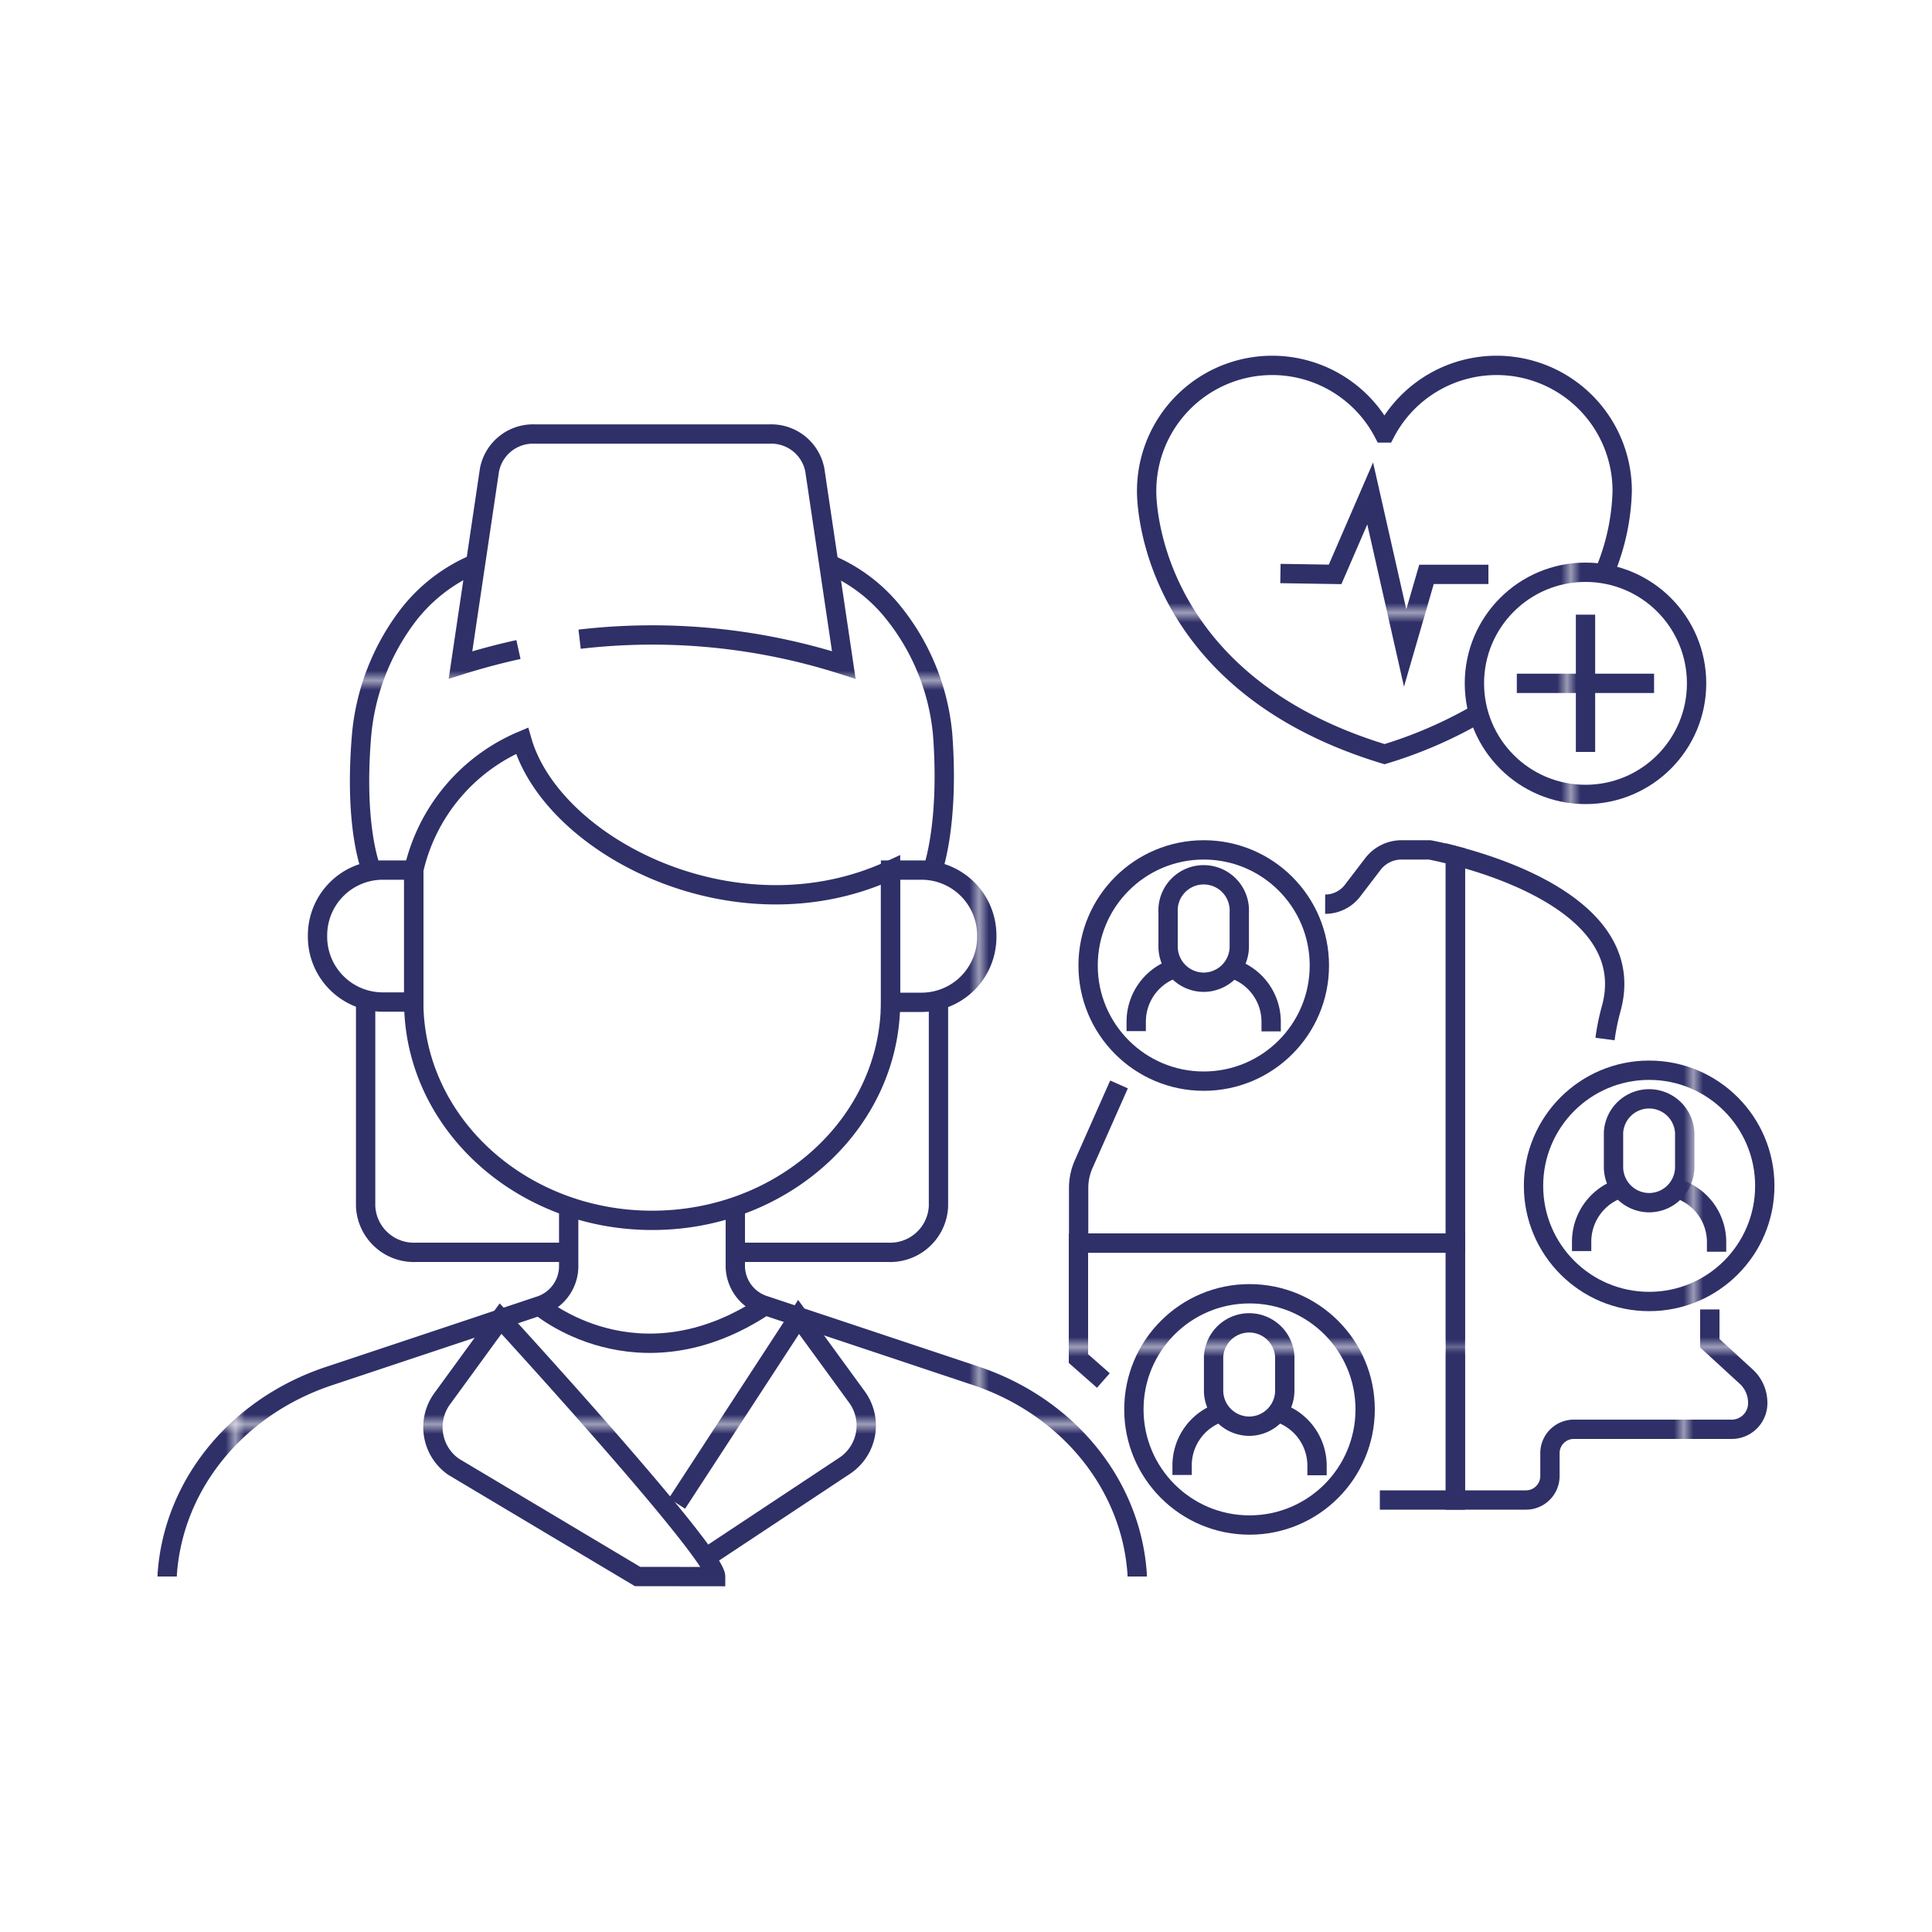 <svg xmlns="http://www.w3.org/2000/svg" xmlns:xlink="http://www.w3.org/1999/xlink" viewBox="0 0 200 200"><defs><style>.cls-1,.cls-3,.cls-4,.cls-5,.cls-6,.cls-7,.cls-8{fill:none;}.cls-2{fill:#2f3068;}.cls-3,.cls-4,.cls-5,.cls-6,.cls-7,.cls-8{stroke-miterlimit:10;stroke-width:2px;}.cls-3{stroke:url(#New_Pattern_Swatch_8);}.cls-4{stroke:url(#New_Pattern_Swatch_8-7);}.cls-5{stroke:url(#New_Pattern_Swatch_8-31);}.cls-6{stroke:url(#New_Pattern_Swatch_8-57);}.cls-7{stroke:url(#New_Pattern_Swatch_8-61);}.cls-8{stroke:url(#New_Pattern_Swatch_8-65);}</style><pattern id="New_Pattern_Swatch_8" data-name="New Pattern Swatch 8" width="76.48" height="76.48" patternTransform="translate(20.8 -14.07)" patternUnits="userSpaceOnUse" viewBox="0 0 76.48 76.48"><rect class="cls-1" width="76.48" height="76.48"/><rect class="cls-2" width="76.48" height="76.48"/></pattern><pattern id="New_Pattern_Swatch_8-7" data-name="New Pattern Swatch 8" width="76.48" height="76.48" patternTransform="translate(21.8 -14.07)" patternUnits="userSpaceOnUse" viewBox="0 0 76.48 76.48"><rect class="cls-1" width="76.48" height="76.48"/><rect class="cls-2" width="76.48" height="76.48"/></pattern><pattern id="New_Pattern_Swatch_8-31" data-name="New Pattern Swatch 8" width="76.48" height="76.48" patternTransform="translate(24.86 -6.07)" patternUnits="userSpaceOnUse" viewBox="0 0 76.48 76.48"><rect class="cls-1" width="76.48" height="76.48"/><rect class="cls-2" width="76.48" height="76.48"/></pattern><pattern id="New_Pattern_Swatch_8-57" data-name="New Pattern Swatch 8" width="76.48" height="76.48" patternTransform="translate(18.93 -13.07)" patternUnits="userSpaceOnUse" viewBox="0 0 76.48 76.48"><rect class="cls-1" width="76.48" height="76.48"/><rect class="cls-2" width="76.48" height="76.48"/></pattern><pattern id="New_Pattern_Swatch_8-61" data-name="New Pattern Swatch 8" width="76.48" height="76.48" patternTransform="translate(85.71 -21.38)" patternUnits="userSpaceOnUse" viewBox="0 0 76.48 76.48"><rect class="cls-1" width="76.48" height="76.48"/><rect class="cls-2" width="76.48" height="76.48"/></pattern><pattern id="New_Pattern_Swatch_8-65" data-name="New Pattern Swatch 8" width="76.48" height="76.48" patternTransform="translate(86.11 -21.76)" patternUnits="userSpaceOnUse" viewBox="0 0 76.48 76.48"><rect class="cls-1" width="76.48" height="76.48"/><rect class="cls-2" width="76.48" height="76.48"/></pattern></defs><g id="Layer_11" data-name="Layer 11"><g id="electoral_college_" data-name="electoral college,"><path class="cls-3" d="M177,135.55v3.5l3.88,3.56a3.7,3.7,0,0,1,1.08,2.63,2.7,2.7,0,0,1-2.72,2.72H162.93a2.47,2.47,0,0,0-2.48,2.48v2.37a2.48,2.48,0,0,1-2.48,2.47h-7.31V88.59c5.8,1.51,18.82,6.06,16.13,15.83a23.68,23.68,0,0,0-.64,3.14"/><path class="cls-3" d="M137.18,93.6A3.56,3.56,0,0,0,140,92.22l2.14-2.8a3.74,3.74,0,0,1,3-1.44H148s1.05.19,2.66.61v40.09h-39V123a6.09,6.09,0,0,1,.51-2.46l3.67-8.28"/><polyline class="cls-3" points="114.22 142.91 111.64 140.64 111.64 128.69 150.66 128.69 150.66 155.28 142.84 155.28"/><circle class="cls-4" cx="170.72" cy="122.76" r="11.97"/><path class="cls-4" d="M170.72,124.5a3.69,3.69,0,0,0,3.68-3.69v-3.56a3.69,3.69,0,0,0-7.37,0v3.56A3.7,3.7,0,0,0,170.72,124.5Z"/><path class="cls-4" d="M177.7,129.58v-1a5.79,5.79,0,0,0-4-5.51"/><path class="cls-4" d="M167.79,123a5.81,5.81,0,0,0-4.06,5.51v1"/><circle class="cls-4" cx="124.61" cy="99.95" r="11.97"/><path class="cls-4" d="M124.61,101.68A3.7,3.7,0,0,0,128.29,98V94.44a3.69,3.69,0,1,0-7.37,0V98A3.7,3.7,0,0,0,124.61,101.68Z"/><path class="cls-4" d="M131.59,106.77v-1a5.78,5.78,0,0,0-4.06-5.51"/><path class="cls-4" d="M121.68,100.23a5.8,5.8,0,0,0-4.06,5.51v1"/><circle class="cls-4" cx="129.35" cy="145.9" r="11.97"/><path class="cls-4" d="M129.35,147.64A3.7,3.7,0,0,0,133,144v-3.56a3.69,3.69,0,0,0-7.37,0V144A3.7,3.7,0,0,0,129.35,147.64Z"/><path class="cls-4" d="M136.34,152.72v-1a5.79,5.79,0,0,0-4.06-5.51"/><path class="cls-4" d="M126.43,146.18a5.79,5.79,0,0,0-4.06,5.51v1"/></g><path class="cls-5" d="M38.53,90.27S36.58,86,37.44,76a24,24,0,0,1,4.9-12.42,17.2,17.2,0,0,1,6.89-5.24"/><path class="cls-5" d="M58.88,129.64H43.05a5,5,0,0,1-5.2-4.77V103.34"/><path class="cls-5" d="M97.15,103.34v21.53a5,5,0,0,1-5.2,4.77H76.12"/><path class="cls-5" d="M85.79,58.38A16.88,16.88,0,0,1,92.14,63a23.49,23.49,0,0,1,5.44,13c.72,9.55-1.09,14.24-1.09,14.24"/><path class="cls-5" d="M76.12,124.91v6.24a4.31,4.31,0,0,0,3.07,4L101,142.42c9.54,3.18,16.11,11.25,16.72,20.54l0,.24"/><path class="cls-5" d="M17.31,163.2V163c.62-9.29,7.19-17.36,16.72-20.54l21.77-7.26a4.32,4.32,0,0,0,3.07-4V124.9"/><path class="cls-5" d="M39.63,90.07h3.2a0,0,0,0,1,0,0v13.66a0,0,0,0,1,0,0h-3.2A6.76,6.76,0,0,1,32.87,97v-.14A6.76,6.76,0,0,1,39.63,90.07Z"/><path class="cls-5" d="M92.19,90.07h3.2a6.76,6.76,0,0,1,6.76,6.76V97a6.76,6.76,0,0,1-6.76,6.76h-3.2a0,0,0,0,1,0,0V90.07a0,0,0,0,1,0,0Z"/><path class="cls-5" d="M92.19,90.07c-16,7.36-35-2.42-38.15-13.39A19.13,19.13,0,0,0,42.83,90.07v13.62c0,12.5,11.05,22.64,24.68,22.64s24.68-10.14,24.68-22.64Z"/><path class="cls-5" d="M70.08,155.64l12.59-19.31,6.07,8.33a5,5,0,0,1-1.19,7L72.29,161.77"/><path class="cls-5" d="M55.81,135.16s10.16,8.76,23.38,0"/><path class="cls-5" d="M66,163.2,46.94,151.83a5,5,0,0,1-1.19-7l6.07-8.33c.24.26,22.26,24.27,22.26,26.71Z"/><path class="cls-5" d="M53.67,67.24q-3,.66-6,1.6l3-20.19a4.59,4.59,0,0,1,4.66-3.72H79.7a4.59,4.59,0,0,1,4.65,3.72l3,20.19A64.8,64.8,0,0,0,60,66.17"/><path class="cls-6" d="M152.67,74.07a45.7,45.7,0,0,1-9.34,4c-25.12-7.61-24.63-27.25-24.63-27.25a13,13,0,0,1,24.53-6h.17a13,13,0,0,1,24.53,6,23.14,23.14,0,0,1-1.71,8.14"/><polyline class="cls-6" points="154.08 59.46 147.67 59.46 145.46 67.08 141.84 51.08 138.21 59.46 132.55 59.37"/><line class="cls-7" x1="164.13" y1="63.63" x2="164.13" y2="77.84"/><line class="cls-7" x1="171.23" y1="70.74" x2="157.02" y2="70.74"/><circle class="cls-8" cx="164.13" cy="70.74" r="11.5"/></g></svg>